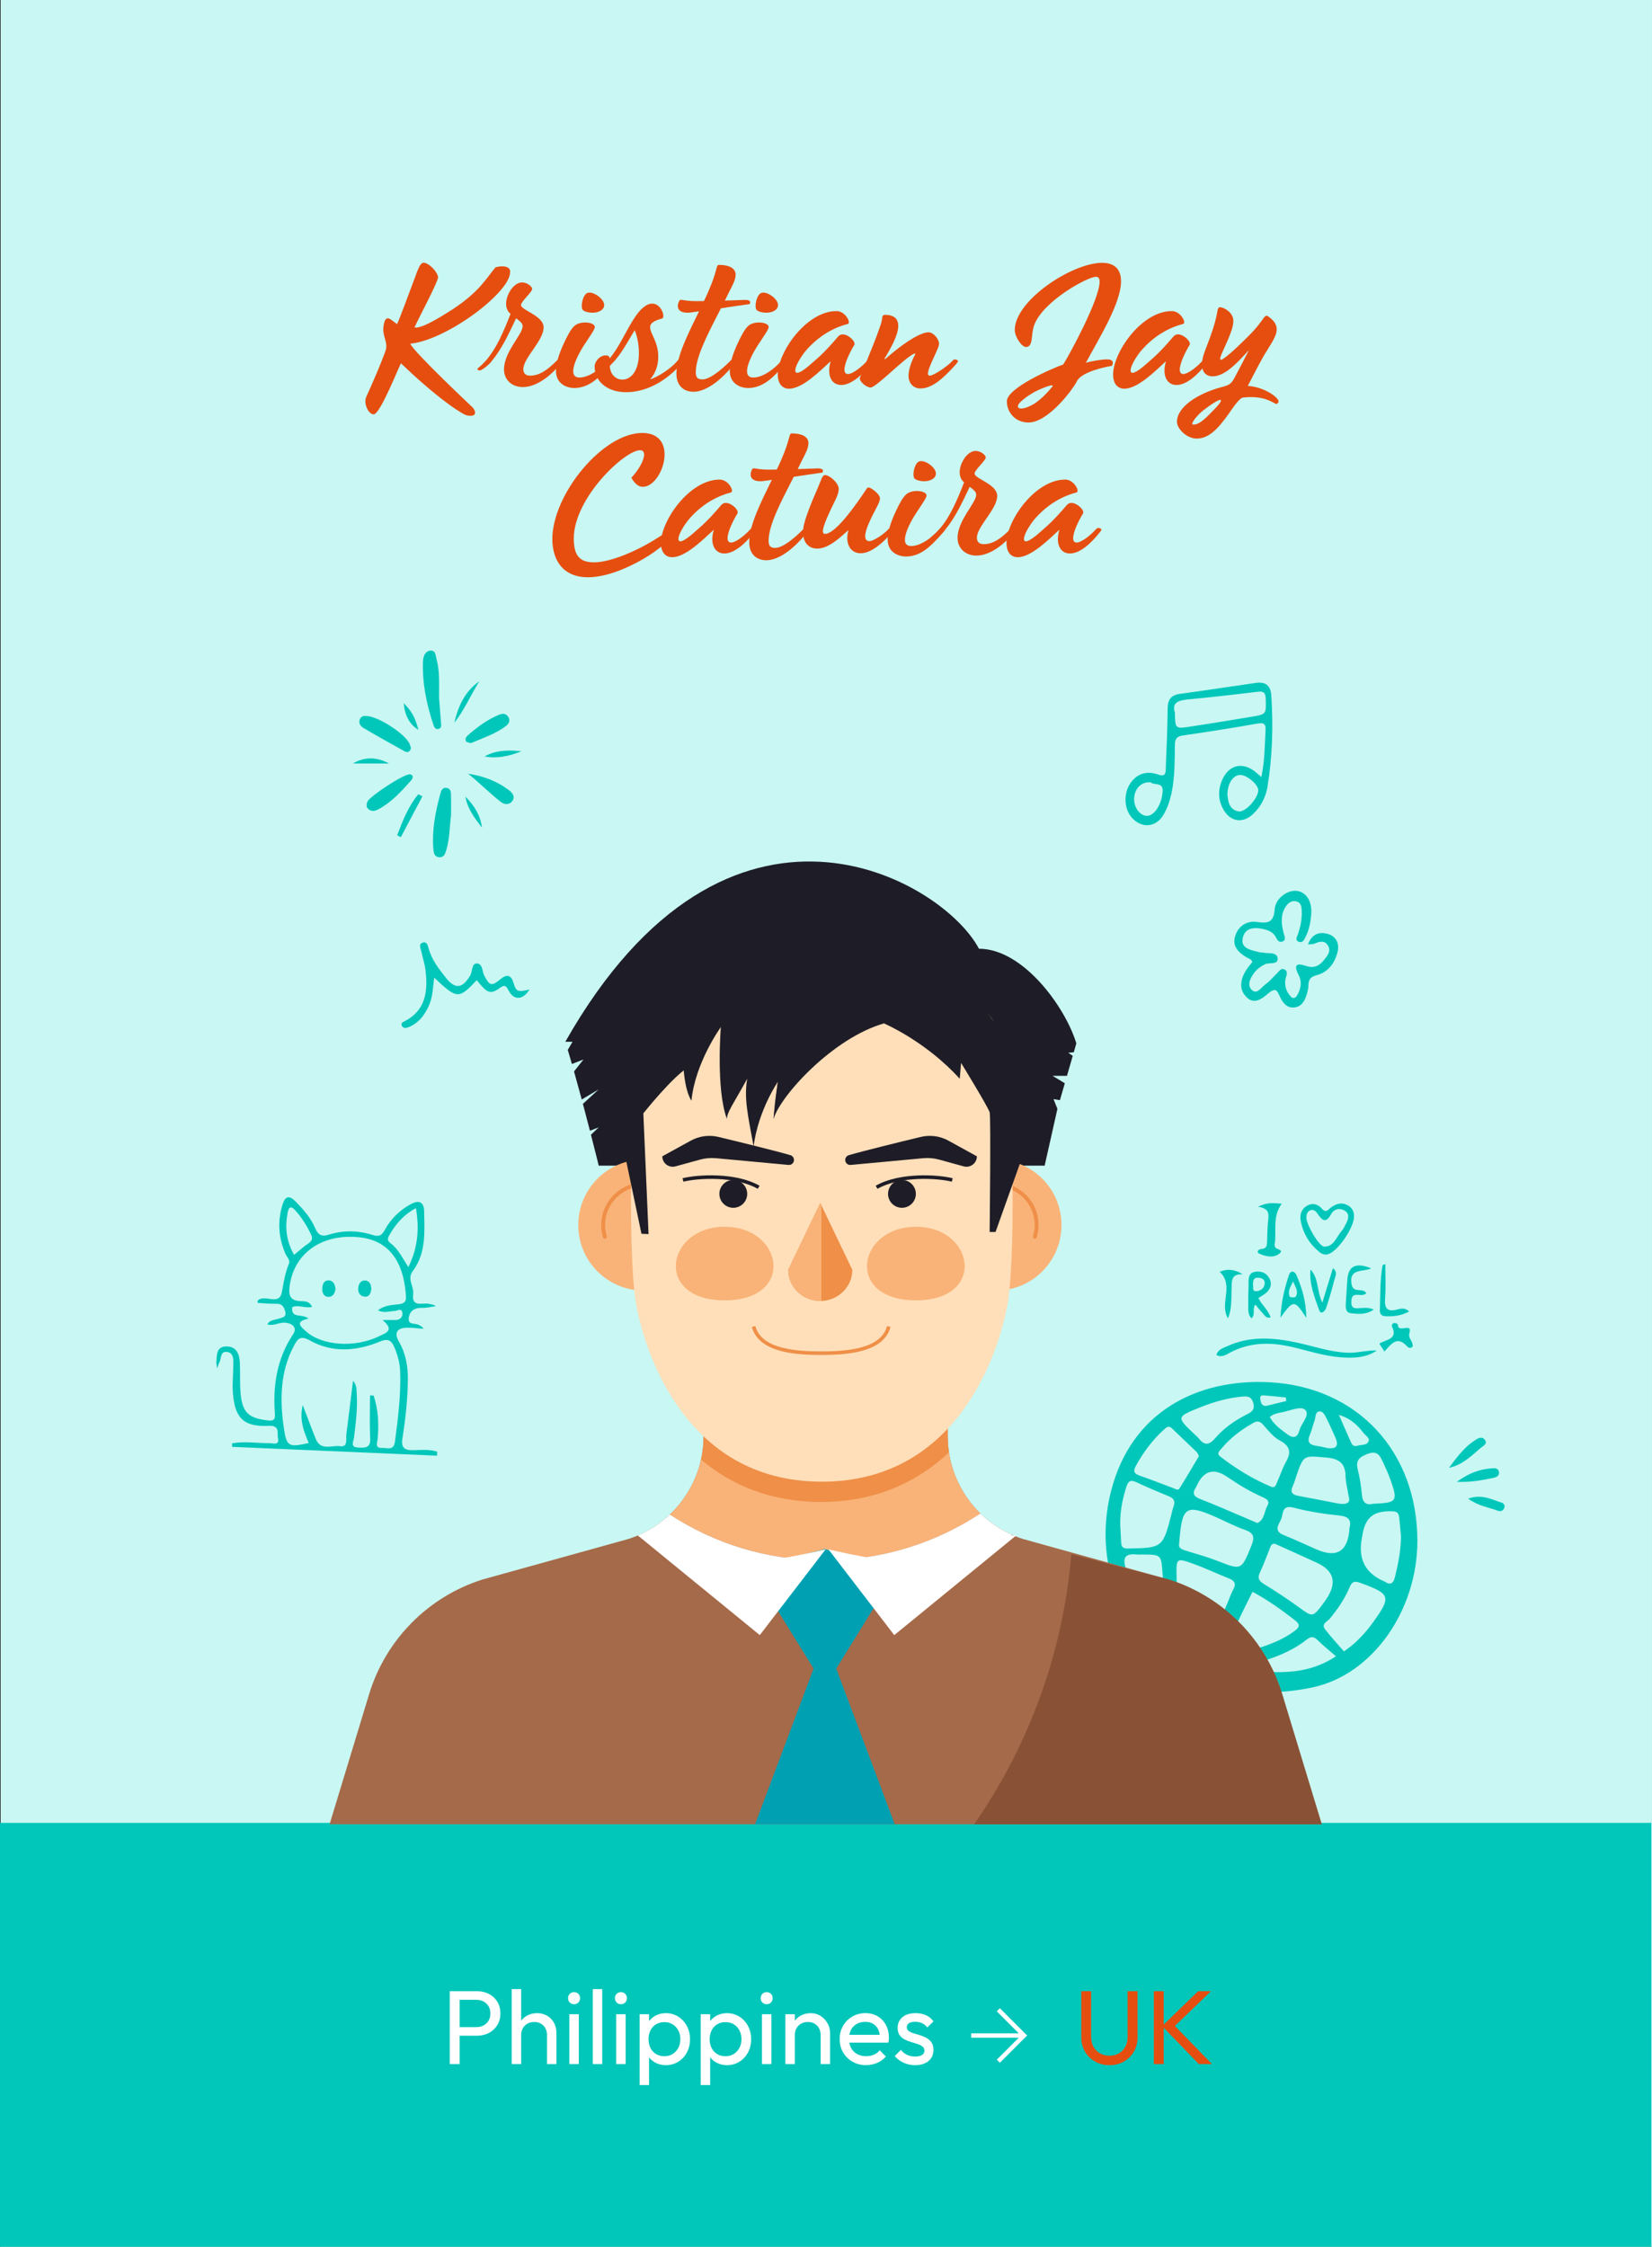 <svg xmlns="http://www.w3.org/2000/svg" id="Calque_2" viewBox="0 0 1417.91 1927.56"><rect x="0" y="0" width="1417.91" height="1927.56" fill="#333333" stroke="none"/><defs><style>.cls-1{stroke:#ef8f48;}.cls-1,.cls-2{fill:none;stroke-miterlimit:10;stroke-width:3.06px;}.cls-2{stroke:#1e1d27;}.cls-3{fill:#f9b378;}.cls-3,.cls-4,.cls-5,.cls-6,.cls-7,.cls-8,.cls-9,.cls-10,.cls-11,.cls-12,.cls-13{stroke-width:0px;}.cls-4{fill:#895236;}.cls-5{fill:#1e1d27;}.cls-6{fill:#c9f7f3;}.cls-7{fill:#a56a49;}.cls-8{fill:#00a0b3;}.cls-9{fill:#fff;}.cls-10{fill:#ef8f48;}.cls-11{fill:#e64e0f;}.cls-12{fill:#ffdfb9;}.cls-13{fill:#00c7ba;}</style></defs><g id="Vectorises"><rect class="cls-6" x=".58" width="1417.32" height="1927.56"></rect><rect class="cls-13" y="1563.92" width="1417.32" height="363.64"></rect><path class="cls-11" d="m391.18,351.09c-22.6-15.4-44.4-37-47-39.4-2.2,3.6-17.8,43.6-23.4,43.8-1,0-3.8-.8-5.6-4.8-1.4-2.8-2.2-6.6-1-9.8,11.4-25,17-40.4,17-40.8,1.6-6.4-2.2-10.6-2.2-17.4,0-1.8.2-3.6.8-5.8.6-2.8,2-3.8,3.2-3.8,1.6,0,3.4,1.8,7.8,5,2.6-5.4,10.4-27,15-39,4-11.2,5.6-14.8,9.4-13.4,5.6,2,10.8,9.2,10.8,12.2,0,4-16.4,34.4-20.2,43,5.2,1.2,18.2-6.2,32.2-15.2,24-15.6,29.8-27.6,37.4-36.4,6.8-1.8,13.2-.6,12.4,4.4,0,17.2-54.2,58-85.6,61.2,2.2,6.6,57,58,52.8,54,2.2,2,3.8,5.4,2,7-1,1-4.6,1-6.6.4-3-1-6.4-3.6-9.2-5.2Z"></path><path class="cls-11" d="m481.98,310.89l-1.6,2c-6,7.6-18.8,19.2-31.6,19.2-9.4,0-16.2-6.2-16.2-15.2,0-15,16-30,16-37,0-2.6-2.2-4.2-5.6-6.8-6.6,13.8-12,25.8-21,36.8l-.8,1c-1.6,2-5.4,5-7.8,6.4-2,1-3.4.6-3.6-1,2.2-1.8,4.8-4.2,6.4-6l.6-.6c9.4-10.8,15.4-25,21.4-40.4l-.4-.4c-4.8-4.2-4-12.2-.6-18.2,2.6-4.8,6.8-8.4,10.8-8.4,4.8,0,8.8,3.8,8.8,5.6,0,2.6-9.6,10.8-9.6,13.8,0,4.6,19.4,9,19.4,19.2,0,11.4-17.4,26.2-17.4,35.8,0,3.8,2.2,5.6,5.8,5.6,8,0,14.8-4.8,22.4-12.4l1.2-1.2c.6-.6,5.4-.2,3.4,2.2Z"></path><path class="cls-11" d="m477.18,318.29c0-5.8,2-13.6,7-24.2,2.8-6,5.8-11.8,9-14.6,5.4-4.8,19-3,17.2,2-1.4,3.8-7.6,11.8-12,19.4-3.8,6.8-6.4,13.2-6.4,17.6,0,3.4,1.6,5.4,5.4,5.4,8.4,0,18.2-7.6,23.8-14l1.2-1.2c.8-.8,5.2,0,3.4,2.2l-1.6,2c-8.8,9.8-17.8,20-31.4,20-5.8,0-15.6-3.2-15.6-14.6Zm23.2-52.2c-2.2-2-.8-11.2,2.8-14.2,4.2-3.4,15.4,4,15.4,9.8,0,3.8-4.2,6.6-10,6.6-3.6,0-7-1-8.2-2.2Z"></path><path class="cls-11" d="m585.78,310.89l-1.2,1.4c-12,14-29.4,24.2-47.2,24.2-15.6,0-27-8.8-27-22,0-4,4-9.6,9.6-9.6,2.2,0,3.2,1,3.4,2.6,8-10,12-19.8,19.8-32.6,6.6-10.8,12.2-14.4,16.6-14.4,8,0,11.6,12,8.4,12.8-6.8,1.8-10.2,4-10.2,7.4,0,5.4,7,12.6,7,25.2,0,7-2,14-7,19.6,6.8-2,18.2-9.6,23.2-15.6l1.2-1.4c.8-.8,5.2.2,3.4,2.4Zm-37.4-8c0-6.6-1.2-13.6-3.6-19.6-5.8,9.2-12.4,22.6-21.4,30.4.2,7.6,5.2,12,10.8,12,6.8,0,14.2-6.6,14.2-22.8Z"></path><path class="cls-11" d="m618.78,264.49c-10.4,20.4-21.6,41-21.6,55,0,5,2.2,6,5.8,6,6.2,0,16-8,23.6-15.6l1.2-1.2c.8-.8,5.2,0,3.4,2.2l-1.6,2c-2.6,3.4-18.8,23.2-34.4,23.2-8.2,0-14.6-5-14.6-15.6,0-14.6,10.2-34.6,19.4-53.4-8.4,1.2-8.2,1.2-9.8,1.2-6.8,0-8.4-3-8.4-5.8,0-1.8.8-3.6,1.2-4.2.8-1.6,1.4-1,3.6-.8,4.8.8,8.2,1,17.6.8,2.6-5.2,4.8-10.4,6.6-15,5-13,4-16,6.2-16,10.8,0,14.4,4,14.4,8.4,0,4.8-3.4,10.4-6,15.6l-3.2,6.6,17.8-.6c4.6.2,4.2,2.2,3.4,3.6-10,1.4-18,2.6-24.6,3.6Z"></path><path class="cls-11" d="m626.38,318.29c0-5.8,2-13.6,7-24.2,2.8-6,5.8-11.8,9-14.6,5.4-4.8,19-3,17.2,2-1.4,3.8-7.6,11.8-12,19.4-3.8,6.8-6.4,13.2-6.4,17.6,0,3.4,1.6,5.4,5.4,5.4,8.4,0,18.2-7.6,23.8-14l1.2-1.2c.8-.8,5.2,0,3.4,2.2l-1.6,2c-8.8,9.8-17.8,20-31.4,20-5.8,0-15.6-3.2-15.6-14.6Zm23.2-52.2c-2.2-2-.8-11.2,2.8-14.2,4.2-3.4,15.4,4,15.4,9.8,0,3.8-4.2,6.6-10,6.6-3.6,0-7-1-8.2-2.2Z"></path><path class="cls-11" d="m667.58,321.29c0-19,24.4-54.4,50.4-54.4,7.6,0,12.6,10,9.8,11-15.4,4-27.6,12.8-37,24-11,14.4-12.4,26,4.8,10.8,7.8-6.8,12.2-10.4,23.8-24,1.2-1.4,2.6-1.8,4-1.8,4.8,0,11.6,6.4,9.8,9.2-3.4,5.4-8.4,15.6-8.4,21,0,2.4,1,3.8,3,3.8,4.6,0,13-7.4,16.2-11l1.2-1.2c.8-.8,5.2,0,3.4,2.2l-1.6,2c-6,7.6-15.8,17.4-25,17.4-7.8,0-12.8-7.6-9-20.4-9.2,8.4-24.2,23.6-35.8,23.6-5,0-9.6-3.4-9.6-12.2Z"></path><path class="cls-11" d="m779.78,322.49c0-5.2,2.4-12.4,5.6-18.2.4-.8.2-1.2-.4-1-7.6,2.6-32.8,29.2-37.8,29.2-3,0-9.2-4.4-9.2-8,0-.8,6.4-15.6,11.8-29.4,2.8-7,5-13.2,6.4-17.4,1.6-5.6.6-6.8,2.4-7.4.6-.2,12.4-1.4,12.4,9.2,0,8.2-6.8,19.8-11.2,27.2-1.6,2.4-.4,2,3-1.2,8.2-7.2,25.6-20.4,34.2-20.4,4,0,9,5.6,9,10,0,4.8-14,27.2-8,27.2,3.4,0,15.2-8,19.2-12.4l1.2-1.2c.8-.8,5.2,0,3.4,2.2l-1.6,2c-11.8,13.2-21,20.4-30.2,20.4-6,0-10.2-4.6-10.2-10.8Z"></path><path class="cls-11" d="m864.18,344.29c0-11.4,38.8-28.2,48.4-31.6,5.6-8.8,31.2-56,31.2-71,0-3-1-4.2-3.2-4.2-7.2,0-45.6,21-53,41.6-1.4,4.2-1.6,8-2,11.4-.6,5-2,7.2-5,7.2-3.8,0-9.6-8.8-9.6-14.6,0-25.2,49-57.6,75-57.6,9.4,0,16.2,4.4,16.2,15.8,0,18.8-18.6,48.4-30.2,70,5.6-1.8,15.2-3,17.6-3,3,0,5.6.6,5.6,3,0,.8-.4,1.6-.8,2.6-6.6,1-25.4,5.2-29.8,12.6-3.4,7.4-25,36-41.8,36-11.4,0-18.6-8.8-18.6-18.2Zm24,1.8c5-3.4,10.6-8.8,15.2-14.6.8-1-1-1-2.4-.6-3.8,1-8.6,3.2-12.4,5-5.2,2.8-16.4,10.2-14.8,13.4,1.2,2.4,7.2,1.2,14.4-3.2Z"></path><path class="cls-11" d="m955.38,321.29c0-19,24.4-54.4,50.4-54.4,7.6,0,12.6,10,9.8,11-15.4,4-27.6,12.8-37,24-11,14.4-12.4,26,4.8,10.8,7.8-6.8,12.2-10.4,23.8-24,1.2-1.4,2.6-1.8,4-1.8,4.8,0,11.6,6.4,9.8,9.2-3.4,5.4-8.4,15.6-8.4,21,0,2.4,1,3.8,3,3.8,4.6,0,13-7.4,16.2-11l1.2-1.2c.8-.8,5.2,0,3.4,2.2l-1.6,2c-6,7.6-15.8,17.4-25,17.4-7.8,0-12.8-7.6-9-20.4-9.2,8.4-24.2,23.6-35.8,23.6-5,0-9.6-3.4-9.6-12.2Z"></path><path class="cls-11" d="m1010.18,361.89c0-12.8,18-24.4,38.4-29.8,6-1.6,8-2.4,10.8-7.6,4.2-7.8,9.2-17.4,12.6-24.2-9.6,10.6-20.6,22.6-31.2,22.6-7.8,0-11.8-7.2-7.2-20,2.4-7.2,9.2-22,11.6-37.4.6-1.6,1.2-2.2,3-1.8,3,.6,10.4,4.6,10.4,11.6,0,4.8-2.2,10.4-5,17-3.8,8.8-8,16.4-5.6,16.4,2,0,11.6-8.4,21.6-18.4,8.8-8.6,11.4-12.4,15.4-18,1-1.2,2-1.8,3-1.2,5.6,3.8,7.8,7.4,7.8,11.4,0,6.4-5.6,13.4-11,22.6-5.8,10.2-11.6,22-13.8,26,13.6.8,26.4,9.6,26.4,13.4,0,.8-.6,1.6-2,2.2-4-2-11.6-7.6-28.6-5.6-2.2.2-6.6,6-8.2,8.2-8.8,12.6-18.2,27-31.4,27-8.8,0-17-8.6-17-14.4Zm31.4-10c4.6-4.6,6.4-7.2,6.4-8.2,0-2.8-10,4.4-15,8.2-4.6,3.4-12.2,12.4-8.8,12.4,4.4,0,8.4-3,17.4-12.4Z"></path><path class="cls-11" d="m474.08,462.46c0-38.2,43.4-91.6,77.8-91,31.6.6,16.8,46.6-.4,46.2-3,0-6.4-2.2-9.6-7.8,9.2-9.6,15-23.4,7.6-23.6-13-.2-57,40.8-57,75.8,0,14.8,5.2,20.4,17.4,20.4,14.6,0,38-10.4,54.2-20.8,3.6-2.2,7.4-4.8,9.6-5.6,1,.4,2,1.4,2.2,2.2,1.2,7.8-41.4,37-71.2,37-21.8,0-30.6-15-30.6-32.8Z"></path><path class="cls-11" d="m567.28,465.86c0-19,24.4-54.4,50.4-54.4,7.6,0,12.6,10,9.8,11-15.4,4-27.6,12.8-37,24-11,14.4-12.4,26,4.8,10.8,7.8-6.8,12.2-10.4,23.8-24,1.2-1.4,2.6-1.8,4-1.8,4.8,0,11.6,6.4,9.8,9.2-3.4,5.4-8.4,15.6-8.4,21,0,2.4,1,3.8,3,3.8,4.6,0,13-7.4,16.2-11l1.2-1.2c.8-.8,5.2,0,3.4,2.2l-1.6,2c-6,7.6-15.8,17.4-25,17.4-7.8,0-12.8-7.6-9-20.4-9.2,8.4-24.2,23.6-35.8,23.6-5,0-9.6-3.4-9.6-12.2Z"></path><path class="cls-11" d="m681.28,409.06c-10.4,20.4-21.6,41-21.6,55,0,5,2.2,6,5.8,6,6.2,0,16-8,23.6-15.6l1.2-1.2c.8-.8,5.2,0,3.4,2.2l-1.6,2c-2.6,3.4-18.8,23.2-34.4,23.2-8.2,0-14.6-5-14.6-15.6,0-14.6,10.2-34.6,19.4-53.4-8.4,1.2-8.2,1.2-9.8,1.2-6.8,0-8.4-3-8.4-5.8,0-1.8.8-3.6,1.2-4.2.8-1.6,1.4-1,3.6-.8,4.8.8,8.2,1,17.6.8,2.6-5.2,4.8-10.4,6.6-15,5-13,4-16,6.2-16,10.8,0,14.4,4,14.4,8.4,0,4.8-3.4,10.4-6,15.6l-3.2,6.6,17.8-.6c4.6.2,4.2,2.2,3.4,3.6-10,1.4-18,2.6-24.6,3.6Z"></path><path class="cls-11" d="m728.08,455.46c.2-.4-.2-.4-.4-.2-5.8,5-16,15.4-26.2,15.4-7,0-12.2-4.6-12.2-14,0-4.2,1-8.6,3.4-15.2,2.8-8.2,6.6-16.8,9.8-24.2s3.4-11.6,8.6-8.8c3.6,1.8,8.8,6.8,8.8,11,0,4.8-3.4,10.4-7,18-4.6,10-9.2,20.6-4.8,20.6,9.4,0,27.4-26.2,35.8-38.8.6-1.2,1.8-1.6,4.8.4,3.8,2.6,6.6,5.6,6.6,8,0,3.8-5,10.6-9.6,21.4-3.6,8.2-4.8,15.2.6,15.2,4,0,13.6-7.2,15.8-9.8l1.2-1.2c.8-.8,5.2,0,3.4,2.2l-1.6,2c-6.4,7.2-16.8,17.2-26.4,17.2-8.4,0-13.6-7.8-10.6-19.2Z"></path><path class="cls-11" d="m761.88,462.86c0-5.8,2-13.6,7-24.2,2.8-6,5.8-11.8,9-14.6,5.4-4.8,19-3,17.2,2-1.4,3.8-7.6,11.8-12,19.4-3.8,6.8-6.4,13.2-6.4,17.6,0,3.4,1.6,5.4,5.4,5.4,8.4,0,18.2-7.6,23.8-14l1.2-1.2c.8-.8,5.2,0,3.4,2.2l-1.6,2c-8.8,9.8-17.8,20-31.4,20-5.8,0-15.6-3.2-15.6-14.6Zm23.2-52.2c-2.2-2-.8-11.2,2.8-14.2,4.2-3.4,15.4,4,15.4,9.8,0,3.8-4.2,6.6-10,6.6-3.6,0-7-1-8.2-2.2Z"></path><path class="cls-11" d="m871.28,455.46l-1.6,2c-6,7.6-18.8,19.2-31.6,19.2-9.4,0-16.2-6.2-16.2-15.2,0-15,16-30,16-37,0-2.6-2.2-4.2-5.6-6.8-6.6,13.8-12,25.8-21,36.8l-.8,1c-1.6,2-5.4,5-7.8,6.4-2,1-3.4.6-3.6-1,2.2-1.8,4.8-4.2,6.4-6l.6-.6c9.4-10.8,15.4-25,21.4-40.4l-.4-.4c-4.8-4.2-4-12.2-.6-18.2,2.6-4.8,6.8-8.4,10.8-8.4,4.8,0,8.8,3.8,8.8,5.6,0,2.6-9.6,10.8-9.6,13.8,0,4.6,19.4,9,19.4,19.2,0,11.4-17.4,26.2-17.4,35.8,0,3.8,2.2,5.6,5.8,5.6,8,0,14.8-4.8,22.4-12.4l1.2-1.2c.6-.6,5.4-.2,3.4,2.2Z"></path><path class="cls-11" d="m863.88,465.86c0-19,24.4-54.4,50.4-54.4,7.6,0,12.6,10,9.8,11-15.4,4-27.6,12.8-37,24-11,14.4-12.4,26,4.8,10.8,7.8-6.8,12.2-10.4,23.8-24,1.2-1.4,2.6-1.8,4-1.8,4.8,0,11.6,6.4,9.8,9.2-3.4,5.4-8.4,15.6-8.4,21,0,2.4,1,3.8,3,3.8,4.6,0,13-7.4,16.2-11l1.2-1.2c.8-.8,5.2,0,3.4,2.2l-1.6,2c-6,7.6-15.8,17.4-25,17.4-7.8,0-12.8-7.6-9-20.4-9.2,8.4-24.2,23.6-35.8,23.6-5,0-9.6-3.4-9.6-12.2Z"></path><path class="cls-11" d="m952.21,1771.78c-4.63,0-8.76-1.04-12.39-3.11-3.64-2.07-6.51-4.93-8.61-8.56-2.1-3.63-3.16-7.77-3.16-12.39v-39.39h8.47v39.21c0,3.31.69,6.16,2.07,8.56,1.38,2.4,3.26,4.27,5.63,5.59,2.37,1.32,5.03,1.98,7.98,1.98s5.75-.66,8.07-1.98c2.31-1.32,4.15-3.18,5.5-5.59,1.35-2.4,2.03-5.23,2.03-8.47v-39.3h8.56v39.48c0,4.63-1.05,8.74-3.15,12.35-2.1,3.61-4.96,6.44-8.56,8.52s-7.75,3.11-12.44,3.11Z"></path><path class="cls-11" d="m990.33,1770.88v-62.55h8.47v62.55h-8.47Zm38.67,0l-31.55-32.63,30.92-29.92h11l-33.35,32.09v-4.69l34.25,35.15h-11.27Z"></path><path class="cls-9" d="m386.02,1770.88v-62.55h8.47v62.55h-8.47Zm5.68-24.33v-7.39h17.03c2.34,0,4.43-.48,6.26-1.44,1.83-.96,3.27-2.31,4.33-4.06,1.05-1.74,1.58-3.82,1.58-6.22s-.53-4.48-1.58-6.22c-1.05-1.74-2.49-3.09-4.33-4.06-1.83-.96-3.92-1.44-6.26-1.44h-17.03v-7.39h17.58c3.84,0,7.29.78,10.32,2.34,3.03,1.56,5.44,3.77,7.21,6.62,1.77,2.85,2.66,6.23,2.66,10.14s-.89,7.2-2.66,10.05c-1.77,2.85-4.18,5.08-7.21,6.67-3.04,1.59-6.48,2.39-10.32,2.39h-17.58Z"></path><path class="cls-9" d="m439.2,1770.88v-64.35h8.11v64.35h-8.11Zm30.28,0v-24.97c0-3.25-1.02-5.92-3.06-8.02-2.04-2.1-4.69-3.16-7.93-3.16-2.16,0-4.09.48-5.77,1.44-1.68.96-3.01,2.28-3.97,3.97-.96,1.68-1.44,3.61-1.44,5.77l-3.33-1.89c0-3.25.72-6.13,2.16-8.65,1.44-2.52,3.46-4.52,6.04-5.99,2.58-1.47,5.5-2.21,8.74-2.21s6.11.72,8.61,2.16c2.49,1.44,4.46,3.46,5.9,6.04,1.44,2.58,2.16,5.56,2.16,8.92v26.59h-8.11Z"></path><path class="cls-9" d="m492.73,1719.51c-1.5,0-2.73-.5-3.7-1.49-.96-.99-1.44-2.24-1.44-3.74s.48-2.66,1.44-3.65c.96-.99,2.19-1.49,3.7-1.49s2.73.5,3.7,1.49c.96.99,1.44,2.21,1.44,3.65s-.48,2.75-1.44,3.74c-.96.99-2.19,1.49-3.7,1.49Zm-4.06,51.37v-42.81h8.11v42.81h-8.11Z"></path><path class="cls-9" d="m508.78,1770.88v-64.35h8.11v64.35h-8.11Z"></path><path class="cls-9" d="m532.93,1719.51c-1.5,0-2.74-.5-3.7-1.49-.96-.99-1.44-2.24-1.44-3.74s.48-2.66,1.44-3.65c.96-.99,2.19-1.49,3.7-1.49s2.73.5,3.7,1.49c.96.99,1.44,2.21,1.44,3.65s-.48,2.75-1.44,3.74c-.96.99-2.19,1.49-3.7,1.49Zm-4.06,51.37v-42.81h8.11v42.81h-8.11Z"></path><path class="cls-9" d="m548.97,1788.82v-60.75h8.11v11.27l-1.53,10.37,1.53,10.46v28.66h-8.11Zm22.53-17.03c-3.24,0-6.17-.68-8.79-2.03-2.61-1.35-4.7-3.23-6.26-5.63-1.56-2.4-2.43-5.14-2.61-8.2v-12.89c.18-3.12,1.07-5.87,2.66-8.25,1.59-2.37,3.7-4.24,6.31-5.59,2.61-1.35,5.51-2.03,8.7-2.03,3.91,0,7.44.99,10.59,2.97,3.16,1.98,5.63,4.66,7.44,8.02,1.8,3.37,2.7,7.15,2.7,11.36s-.9,7.99-2.7,11.36c-1.8,3.37-4.28,6.03-7.44,7.98-3.15,1.95-6.68,2.93-10.59,2.93Zm-1.35-7.66c2.7,0,5.08-.63,7.12-1.89,2.04-1.26,3.67-2.99,4.87-5.18,1.2-2.19,1.8-4.73,1.8-7.62s-.6-5.35-1.8-7.57c-1.2-2.22-2.83-3.95-4.87-5.18-2.04-1.23-4.39-1.85-7.03-1.85s-5.08.62-7.12,1.85c-2.04,1.23-3.64,2.96-4.78,5.18-1.14,2.22-1.71,4.78-1.71,7.66s.55,5.33,1.67,7.53c1.11,2.19,2.7,3.92,4.78,5.18s4.43,1.89,7.08,1.89Z"></path><path class="cls-9" d="m601.43,1788.82v-60.75h8.11v11.27l-1.53,10.37,1.53,10.46v28.66h-8.11Zm22.53-17.03c-3.24,0-6.17-.68-8.79-2.03-2.61-1.35-4.7-3.23-6.26-5.63-1.56-2.4-2.43-5.14-2.61-8.2v-12.89c.18-3.12,1.07-5.87,2.66-8.25,1.59-2.37,3.7-4.24,6.31-5.59,2.61-1.35,5.51-2.03,8.7-2.03,3.91,0,7.44.99,10.59,2.97,3.16,1.98,5.63,4.66,7.44,8.02,1.8,3.37,2.7,7.15,2.7,11.36s-.9,7.99-2.7,11.36c-1.8,3.37-4.28,6.03-7.44,7.98-3.15,1.95-6.68,2.93-10.59,2.93Zm-1.35-7.66c2.7,0,5.08-.63,7.12-1.89,2.04-1.26,3.66-2.99,4.87-5.18,1.2-2.19,1.8-4.73,1.8-7.62s-.6-5.35-1.8-7.57c-1.2-2.22-2.83-3.95-4.87-5.18-2.04-1.23-4.39-1.85-7.03-1.85s-5.08.62-7.12,1.85c-2.04,1.23-3.64,2.96-4.78,5.18-1.14,2.22-1.71,4.78-1.71,7.66s.55,5.33,1.67,7.53c1.11,2.19,2.7,3.92,4.78,5.18,2.07,1.26,4.43,1.89,7.07,1.89Z"></path><path class="cls-9" d="m658.03,1719.51c-1.5,0-2.73-.5-3.7-1.49-.96-.99-1.44-2.24-1.44-3.74s.48-2.66,1.44-3.65c.96-.99,2.19-1.49,3.7-1.49s2.73.5,3.7,1.49c.96.99,1.44,2.21,1.44,3.65s-.48,2.75-1.44,3.74c-.96.99-2.19,1.49-3.7,1.49Zm-4.06,51.37v-42.81h8.11v42.81h-8.11Z"></path><path class="cls-9" d="m674.08,1770.88v-42.81h8.11v42.81h-8.11Zm30.28,0v-24.97c0-3.25-1.02-5.92-3.06-8.02-2.04-2.1-4.69-3.16-7.93-3.16-2.16,0-4.09.48-5.77,1.44-1.68.96-3.01,2.28-3.97,3.97-.96,1.68-1.44,3.61-1.44,5.77l-3.33-1.89c0-3.25.72-6.13,2.16-8.65,1.44-2.52,3.46-4.52,6.04-5.99,2.58-1.47,5.5-2.21,8.74-2.21s6.11.81,8.61,2.43c2.49,1.62,4.46,3.74,5.9,6.35,1.44,2.61,2.16,5.39,2.16,8.34v26.59h-8.11Z"></path><path class="cls-9" d="m743.3,1771.78c-4.27,0-8.11-.98-11.54-2.93-3.43-1.95-6.13-4.61-8.11-7.98-1.98-3.36-2.97-7.18-2.97-11.45s.98-7.99,2.93-11.36c1.95-3.36,4.6-6.02,7.93-7.98,3.33-1.95,7.08-2.93,11.22-2.93s7.46.9,10.5,2.7c3.03,1.8,5.41,4.3,7.12,7.48,1.71,3.19,2.57,6.79,2.57,10.82,0,.6-.03,1.25-.09,1.94-.06.69-.18,1.49-.36,2.39h-36.14v-6.76h31.82l-2.97,2.61c0-2.88-.51-5.33-1.53-7.35-1.02-2.01-2.46-3.57-4.33-4.69-1.86-1.11-4.12-1.67-6.76-1.67s-5.2.6-7.3,1.8c-2.1,1.2-3.73,2.88-4.87,5.05-1.14,2.16-1.71,4.72-1.71,7.66s.6,5.63,1.8,7.89c1.2,2.25,2.91,4,5.14,5.23,2.22,1.23,4.78,1.85,7.66,1.85,2.4,0,4.61-.42,6.62-1.26,2.01-.84,3.74-2.1,5.18-3.79l5.23,5.32c-2.04,2.4-4.55,4.24-7.53,5.5s-6.14,1.89-9.51,1.89Z"></path><path class="cls-9" d="m785.39,1771.78c-2.4,0-4.67-.32-6.8-.95s-4.1-1.53-5.9-2.7c-1.8-1.17-3.37-2.57-4.69-4.19l5.23-5.23c1.56,1.92,3.37,3.35,5.41,4.28,2.04.93,4.33,1.4,6.85,1.4s4.48-.44,5.86-1.31c1.38-.87,2.07-2.09,2.07-3.65s-.56-2.78-1.67-3.65c-1.11-.87-2.54-1.59-4.28-2.16-1.74-.57-3.59-1.14-5.54-1.71-1.95-.57-3.8-1.31-5.54-2.21-1.74-.9-3.17-2.13-4.28-3.7-1.11-1.56-1.67-3.63-1.67-6.22s.63-4.82,1.89-6.71,3.02-3.35,5.27-4.37c2.25-1.02,4.97-1.53,8.16-1.53,3.36,0,6.35.59,8.97,1.76,2.61,1.17,4.76,2.93,6.45,5.27l-5.23,5.23c-1.2-1.56-2.69-2.76-4.46-3.61-1.77-.84-3.77-1.26-5.99-1.26-2.34,0-4.13.41-5.36,1.22-1.23.81-1.85,1.94-1.85,3.38s.54,2.55,1.62,3.33c1.08.78,2.51,1.44,4.28,1.98,1.77.54,3.62,1.1,5.54,1.67,1.92.57,3.75,1.34,5.5,2.3,1.74.96,3.17,2.25,4.28,3.88,1.11,1.62,1.67,3.76,1.67,6.4,0,4.03-1.43,7.21-4.28,9.55-2.86,2.34-6.69,3.52-11.49,3.52Z"></path><polygon class="cls-9" points="858.2 1722.96 855.55 1725.61 874.41 1744.47 833.57 1744.47 833.57 1748.22 874.41 1748.22 855.55 1767.08 858.2 1769.73 881.59 1746.34 858.2 1722.96"></polygon><path class="cls-13" d="m1216.53,1322.11c-.03,58.98-37.94,114.71-90.41,125.68-118.27,24.74-197.7-69-172.54-168.34,17.31-68.34,74.13-96.6,135.39-93.6,76.41,3.74,127.59,59.9,127.56,136.26Zm-121.91,2.5c-3.54-.84-4.02,2.14-5,4.54-2.72,6.67-5.18,13.47-8.25,19.98-2.3,4.87-.8,7.27,3.53,9.92,10.02,6.15,19.89,12.59,29.39,19.5,12.46,9.06,12.29,9.3,21.47-2.88.91-1.21,1.76-2.48,2.61-3.74q14.17-20.98-8.27-31.24c-6.9-3.15-13.8-6.3-20.71-9.44-4.83-2.19-9.68-4.35-14.78-6.64Zm-82.5-.88c-1.14,4.91,2.76,5.75,6.51,6.91,8.68,2.7,17.51,5.07,25.96,8.38,21.15,8.29,20.82,8.36,29.46-12.88,2.83-6.96,2.5-10.78-5.26-13.51-8.56-3.01-16.68-7.27-25.01-10.96-25.53-11.31-29.08-9.12-31.44,19.29-.06.76-.12,1.51-.22,2.75Zm-50.63-15.11c.27,4.92.49,9.84.81,14.76.22,3.38,1.18,5.27,5.5,5.18,30.22-.62,30.22-.51,37.9-30.47.47-1.83.86-3.7,1.51-5.47,1.59-4.27.65-7.04-3.88-8.87-9.47-3.82-18.88-7.85-28.13-12.17-4.53-2.12-6.73-1.16-8.27,3.53-3.57,10.91-5.71,21.99-5.45,33.51Zm130.02-32.9c3.52.85,3.88-2.55,4.86-4.66,2.57-5.5,4.31-11.43,7.29-16.67,4.8-8.41,3.74-13.81-5.36-18.64-5.47-2.91-9.69-8.41-13.96-13.21-2.75-3.1-4.92-3.88-8.68-1.76-10.36,5.84-19.7,12.88-27.32,22.05-1.56,1.88-4.36,4.19-1.13,6.69,13.54,10.52,28.05,19.45,44.29,26.2Zm-81.65,77.8c-.2,6.81,1.99,15.23,3.82,23.75,1.35,6.31,4.43,9.46,10.9,11.11,21.27,5.41,21.2,5.69,29.82-15.19,1.3-3.14,2.38-6.42,4.04-9.37,2.65-4.73,1.54-7.56-3.45-9.54-10.52-4.19-20.8-9.05-31.45-12.86-13.98-5-14.1-4.67-13.67,12.1Zm192.61-35.31c-.48-5.29-.86-10.59-1.49-15.86-.36-3.04-.9-5.5-5.33-5.71-16.73-.76-24.04,4.95-26.53,21.58-.23,1.5-.53,2.99-.73,4.5q-3.13,23.33,18.07,33.28c.69.32,1.45.54,2.07.96,5,3.4,7.46,1.34,8.74-3.86,2.83-11.46,5.09-22.98,5.21-34.89Zm-44.15-7.55c1.69-6.52-.83-9.65-9.03-10.47-13.18-1.32-26.41-3.42-39.21-6.75-9.88-2.57-8.66,5.13-10.31,9.47-1.7,4.49-7.28,10.3,1.83,14,9.49,3.85,18.79,8.17,28.15,12.31q26.8,11.84,28.56-18.56Zm-129.28-61.42c-.82-1.55-1.13-2.72-1.88-3.44-7.09-6.85-14.26-13.61-21.38-20.43-2.8-2.68-4.71-.7-6.73,1.12-9.99,8.96-17.79,19.59-24.24,31.32-2.55,4.64-1.2,6.6,3.44,8.21,9.66,3.34,19.16,7.12,28.74,10.69,1.7.63,4.05,2.31,5.19.5,5.86-9.24,11.34-18.71,16.86-27.96Zm124.47,167.58c2.63-1.96,4.47-3.22,6.19-4.62,7.08-5.8,13.14-12.55,18.49-19.96,16.28-22.52,15.48-24.66-10.59-34.22-5.25-1.93-7.23-1-9.29,3.88-4.13,9.82-10.15,18.54-16.91,26.81-2.04,2.5-7.66,4.42-4.14,9.05,4.96,6.53,10.62,12.52,16.25,19.06Zm-78.5-51.15c-4.65,9.46-9.31,18.56-13.57,27.84-1.4,3.04-5.7,6.77-.75,9.87,6.06,3.79,9.07,13.74,18.35,10.91,11.24-3.42,22.24-7.69,31.89-14.88,4.35-3.24,5.5-5.46.56-9.28-11.43-8.86-23.09-17.32-36.48-24.46Zm82.69-81.19c-1.34-8.18-2.76-13.03-2.81-17.89-.13-11.42-5.74-15.19-16.8-16.13-19.23-1.63-19.16-2.38-25.45,15.88-.99,2.86-1.75,5.83-3.04,8.56-2.56,5.4-.35,7.55,4.91,8.5,11.17,2.01,22.28,4.31,33.43,6.42,6.93,1.31,11.51.02,9.76-5.33Zm-78.52,22.19c6.19-2.69,5.72-9.76,8.55-14.6,2.39-4.09-.16-5.91-3.81-7.51-10.79-4.73-20.86-10.8-30.57-17.46q-17.14-11.75-25.94,7.05c-.32.69-.6,1.4-1.02,2.03-3.37,5.11-1.84,7.76,3.8,9.93,12.72,4.9,25.2,10.45,37.77,15.75,3.49,1.47,6.95,2.99,11.22,4.82Zm-98.83,27.01c-1.52,0-3.05.13-4.55-.02-9.82-.97-12.71,2.31-9.42,12.31,4.31,13.08,10.05,25.24,17.13,37.01,4.28,7.12,9.37,4.29,14.72,3.08,7.23-1.63,2.86-6.69,2.61-10.07-.65-8.68-2.39-17.27-3.02-25.95-1.18-16.28-.98-16.29-17.47-16.36Zm85.47-135.45c-12.57,1.18-24.58,4.67-36.23,9.38-19.95,8.06-19.92,8.14-4.23,23.03,1.1,1.05,2.35,1.98,3.27,3.17,4.65,6.01,8.67,6.66,14.18.27,7.47-8.68,16.87-15.32,27.14-20.49,4.49-2.26,7.48-4.22,5.6-10.3-1.77-5.72-5.44-5.38-9.73-5.06Zm112.65,91.94c20.69-.85,21.56-2.06,14.89-20.79-1.77-4.97-3.96-9.81-6.2-14.59-2.59-5.53-4.63-10.74-13.3-7.48-7.39,2.78-10.49,5.81-8.44,13.84,1.78,6.93,2.86,14.12,3.49,21.25.61,7,3.97,9.15,9.56,7.77Zm-31.8,130.81c-5.78-5.02-10.89-9.01-15.44-13.56-3.27-3.28-5.74-3.87-9.6-.82-9.93,7.87-21.3,13.08-33.28,17.06-2.25.75-5.93.79-4.94,4.75.74,2.97,2.22,5.9,5.92,6.05,19.53.77,38.49-.98,57.34-13.48Zm-7.55-178.68c8.88,1.27,9.99-2.64,6.72-9.69-2.22-4.79-4.22-9.71-6.66-14.38-1.55-2.95-3.03-7.38-6.45-7.32-4.14.07-3.33,5.14-4.49,8.07-1.53,3.86-2.24,8.05-3.93,11.82-2.88,6.45-.22,8.93,5.93,9.71,2.99.38,5.92,1.18,8.87,1.79Zm-49.33-26.57c3.87,6.84,9.56,10.63,15,14.73,5.54,4.17,8.88,2.76,10.63-3.62,1.64-5.96,8.97-12.71,5.04-17.04-3.4-3.75-12.13.02-18.37,1.48-4.01.94-8.37,1.06-12.3,4.46Zm59.42-1.83c3.8,8.68,6.61,15.25,9.56,21.75,1.21,2.66,2.06,6,6.35,4.7,3.21-.97,7.55-.17,9.32-3.32,1.79-3.21-2.16-5.14-3.86-7.3-5.11-6.53-10.72-12.6-21.36-15.83Zm-128,183.41c3.58,9.27,7.08,17.12,13.07,23.76,10.17-16.43,8.66-19.43-13.07-23.76Zm82.76-195.29c-.1-1.01-.19-2.02-.29-3.03-5.5-.56-10.98-1.26-16.49-1.59-2.24-.13-6.08-1.41-5.49,2.98.42,3.13,1.42,6.87,6.43,5.51,5.24-1.43,10.56-2.59,15.84-3.87Zm-110.23,191.86c4.57,6.98,10.01,11.12,16.52,13.96-2.78-7.37-2.13-18.52-16.52-13.96Z"></path><path class="cls-13" d="m1243.67,1259.3c6.5-8.74,12.78-17.34,21.7-23.25,2.63-1.75,6.39-4.42,9.1-.73,2.61,3.56-1.64,5.23-3.69,6.99-8.16,7-15.94,14.69-27.1,16.99Z"></path><path class="cls-13" d="m938.97,1458.42c6.35-10.05,11.53-17.34,18.04-23.57,2.39-2.29,5.71-5.1,8.81-2.08,3,2.93-.72,5.44-2.46,7.5-6.06,7.22-12.17,14.52-24.39,18.15Z"></path><path class="cls-13" d="m968.65,1476.68c-2.93-9.17-.36-17.88.89-26.6.44-3.07,2.02-7.36,6.43-6.2,3.8,1.01,2.84,5.05,2.1,7.74-2.35,8.55-3.76,17.48-9.42,25.05Z"></path><path class="cls-13" d="m1250.38,1271.29c10.68-7.61,19.65-10.76,29.48-11.49,2.49-.18,5.78-.73,6.57,2.65.97,4.12-2.63,5.1-5.45,5.65-9.1,1.78-18.22,3.74-30.61,3.19Z"></path><path class="cls-13" d="m1260.07,1285.74c11.85-4.15,20.3.78,28.96,3.52,1.77.56,2.93,2.53,2.02,4.66-1.11,2.58-3.38,2.97-5.7,2.1-7.7-2.9-16.21-3.81-25.27-10.28Z"></path><path class="cls-7" d="m1100.5,1453.54c-14.25-46.86-50.68-83.68-97.38-98.43l-124.99-34.71c-38.53-12.17-64.72-47.91-64.72-88.31v-60.65h-209.51v60.65c0,40.4-26.19,76.14-64.72,88.31l-124.99,34.71c-46.7,14.75-83.13,51.58-97.38,98.43l-33.92,111.56h851.53l-33.92-111.56Z"></path><path class="cls-3" d="m707.48,1338.63c49.5,0,95.54-14.79,133.97-40.17-17.51-17.05-28.03-40.77-28.03-66.37v-60.65h-209.51v60.65c0,26.07-10.91,50.18-29,67.29,38.15,24.82,83.67,39.25,132.57,39.25Z"></path><path class="cls-4" d="m836.11,1565.1h298.32l-33.92-111.56c-14.25-46.86-50.68-83.68-97.38-98.43l-83.58-21.63c-7.23,85.63-37.03,164.82-83.43,231.62Z"></path><path class="cls-9" d="m868.37,1316.69c-10.13-4.5-19.2-10.72-26.92-18.23-38.43,25.38-84.47,40.17-133.97,40.17s-94.43-14.43-132.57-39.25c-7.89,7.46-17.13,13.58-27.44,17.95,45.01,32.48,100.27,51.63,160.01,51.63s115.73-19.4,160.89-52.27Z"></path><path class="cls-10" d="m813.42,1221.7c-27.01,22.27-62.51,37.14-108.74,37.14h0s0,0,0,0c-.03,0-.05,0-.07,0s-.05,0-.07,0c0,0,0,0,0,0h0c-41.74,0-74.73-12.13-100.63-30.87v4.13c0,6.89-.77,13.64-2.22,20.16,26.22,21.99,59.94,36.33,102.93,36.33,46.89,0,82.74-17.06,109.87-42.48-.7-4.59-1.06-9.27-1.06-14.01v-10.4Z"></path><path class="cls-5" d="m904.21,942.95l5.52.93,4.2-14.52-10.48-6.34h12.32l4.97-17.17-3.85-2.64,4.73-.41,2.2-7.59c-9.13-30.61-45.36-81.25-83.59-81.25-31.01-59.08-215.26-166.53-355.02,79.82h6.17l-4.06,6.96c1.18,3.94,2.36,7.99,3.54,12.09l9.94-3.84-8.12,10.24c2.27,8.06,4.51,16.22,6.63,24.1l14.58-8.74-13.59,12.47c2.19,8.21,4.24,16.04,6.04,23.04l7.54-2.9-6.67,6.33c4.04,15.74,6.67,26.52,6.67,26.52h382.75l10.95-48.72-3.36-8.4Z"></path><path class="cls-3" d="m580.08,1100.03c-8.14,4.58-17.54,7.2-27.54,7.2-31.05,0-56.21-25.17-56.21-56.21,0-31.05,25.17-56.21,56.21-56.21,7.11,0,13.91,1.32,20.16,3.72"></path><path class="cls-10" d="m519.16,1062.75c-.7,0-1.35-.46-1.57-1.16-1.03-3.42-1.55-6.97-1.55-10.57,0-20.13,16.37-36.5,36.5-36.5,3.2,0,6.38.42,9.45,1.23.87.23,1.39,1.13,1.16,2-.23.87-1.13,1.39-2,1.16-2.79-.75-5.69-1.12-8.6-1.12-18.32,0-33.22,14.9-33.22,33.22,0,3.28.48,6.52,1.41,9.62.26.87-.23,1.78-1.09,2.04-.16.05-.32.07-.47.07Z"></path><path class="cls-3" d="m827.32,1100.03c8.14,4.58,17.54,7.2,27.54,7.2,31.05,0,56.21-25.17,56.21-56.21,0-31.05-25.17-56.21-56.21-56.21-7.11,0-13.91,1.32-20.16,3.72"></path><path class="cls-10" d="m888.24,1062.75c.7,0,1.35-.46,1.57-1.16,1.03-3.42,1.55-6.97,1.55-10.57,0-20.13-16.37-36.5-36.5-36.5-3.2,0-6.38.42-9.45,1.23-.87.23-1.39,1.13-1.16,2,.23.87,1.13,1.39,2,1.16,2.79-.75,5.69-1.12,8.6-1.12,18.32,0,33.22,14.9,33.22,33.22,0,3.28-.48,6.52-1.41,9.62-.26.87.23,1.78,1.09,2.04.16.05.32.07.47.07Z"></path><path class="cls-12" d="m850.29,872.65c-22.38-25.11-78.85-38.88-144.91-38.88s-122.53,13.77-144.91,38.88c-22.38,25.11-21.31,204.95-14.92,243.83,6.39,38.88,40.49,154.72,159.82,154.72s153.43-115.84,159.82-154.72c6.39-38.88,7.46-218.72-14.92-243.83Z"></path><circle class="cls-5" cx="629.38" cy="1024.27" r="11.94"></circle><path class="cls-2" d="m586.2,1012.33c12.73-3.15,44.86-5.14,64.96,6.29"></path><circle class="cls-5" cx="774.14" cy="1024.27" r="11.94"></circle><path class="cls-2" d="m817.32,1012.33c-12.73-3.15-44.86-5.14-64.96,6.29"></path><path class="cls-1" d="m762.85,1138.04c-5.6,21.39-37.69,22.92-58.57,22.92h1.1c-20.88,0-52.97-1.53-58.57-22.92"></path><path class="cls-3" d="m621.99,1052.49c-50.51,0-61.03,63.14,0,63.14s50.51-63.14,0-63.14Z"></path><path class="cls-3" d="m786.08,1052.49c-50.51,0-61.03,63.14,0,63.14s50.51-63.14,0-63.14Z"></path><path class="cls-10" d="m731.55,1089.4h0s-27.52-57.37-27.52-57.37l-27.52,57.37h0c0,14.78,12.32,26.75,27.52,26.75s27.52-11.98,27.52-26.75h0Z"></path><path class="cls-3" d="m704.99,1035.72l-.96-3.69-27.52,57.37h0c0,14.78,12.32,26.75,27.52,26.75.32,0,.64-.04.96-.05v-80.39Z"></path><path class="cls-5" d="m712.85,864.76c-24.5,23.72-37.43,53.9-48.89,95.12,1.26-18.47,3.83-31.99,3.83-31.99,0,0-16.88,24.28-20.98,55.59-5.07-27.4-8.34-41.49-5.48-57.93-12.31,22.21-17.18,28.44-17.44,34.38-9.51-25.32-5.21-78.71-5.21-78.71,0,0-21.96,30.17-25.22,63.12-8.15-12.72-7.26-43.38-7.26-43.38l37.38-55.78,89.27,19.57Z"></path><path class="cls-5" d="m671.03,922.22l-3.25,5.67c.71-.94,1.86-3,3.25-5.67Z"></path><path class="cls-5" d="m728.49,991.09c11.93-3.54,43.88-11.35,61.74-15.67,8.05-1.94,16.52-.81,23.78,3.18l24.46,13.45h0c0,5.91-5.62,10.2-11.32,8.63l-21.05-5.79c-4.47-1.23-9.13-1.64-13.75-1.21l-62.22,5.77c-2.51.23-4.67-1.74-4.67-4.26h0c0-1.89,1.23-3.56,3.04-4.1Z"></path><path class="cls-5" d="m678.44,991.09c-11.93-3.54-43.88-11.35-61.74-15.67-8.05-1.94-16.52-.81-23.78,3.18l-24.46,13.45h0c0,5.91,5.62,10.2,11.32,8.63l21.05-5.79c4.47-1.23,9.13-1.64,13.75-1.21l62.22,5.77c2.51.23,4.67-1.74,4.67-4.26h0c0-1.89-1.23-3.56-3.04-4.1Z"></path><path class="cls-5" d="m861.81,887.46l-45.1-57.55-96.04-15.94-77.76,8.94-85.54,22.27-33.14,87.74,26.33,125.59,6.1.27-4.48-103.59s26.59-33.52,40.2-40.52c2.67-1.37,6.34-3.01,10.5-4.74h0s2.02-14.85,1.69-16.15c-.33-1.3,17.61-21.53,19.9-20.88,2.28.65,14.03,8.48,14.03,8.48l-20.73,22.67c13.94-5.29,27.49-9.99,27.49-9.99l17.11,18.66,23.33-21.39s-9.16,20.3-14.64,30.87l33.01-57.72c44.52-.03,94,32.29,119.67,61.06l1.17-13.61s23.05,37.56,24.5,42.38c1.14,3.8,0,102.65,0,102.65h5.06l21.49-60.26-14.1-109.26Z"></path><path class="cls-5" d="m663.96,959.88c6.03-20.1,51.02-69.35,94.75-81.86-36.34-33.92-69.86-32.84-69.86-32.84l-17.82,52.46-7.07,62.24Z"></path><polygon class="cls-8" points="717.75 1431.57 759 1364.81 759 1341.83 708.66 1329.21 708.66 1328.88 708.02 1329.04 707.38 1328.88 707.38 1329.21 657.03 1341.83 657.03 1364.81 698.29 1431.57 648.09 1565.1 707.38 1565.1 708.66 1565.1 767.95 1565.1 717.75 1431.57"></polygon><path class="cls-9" d="m708.66,1329.21l-56.53,73.62-104.66-85.49,23.18-1.31s55.68,19.73,71.03,22.77c15.36,3.04,66.98-9.58,66.98-9.58Z"></path><path class="cls-9" d="m711.01,1329.21l56.53,73.62,104.66-85.49-23.18-1.31s-55.68,19.73-71.03,22.77c-15.36,3.04-66.98-9.58-66.98-9.58Z"></path><path class="cls-13" d="m186.39,1174.04c-.42-3.13-.76-4.26-.68-5.36.44-6-.19-13.35,8.46-13.5,8.79-.16,11.34,6.49,11.69,13.93.43,9.12-.21,18.32.74,27.37,1.63,15.5,7.05,20.18,22.56,22.06,4.58.56,7.22.43,6.79-5.33-1.83-24.47,1.65-47.6,15.72-68.69,3.74-5.61-1.07-9.47-7.43-9.76-4.9-.22-9.48,3.02-14.78,1.48,2.08-4.01,6.17-3.62,9.46-4.83,2.95-1.09,7.27-.96,5.85-6.32-1.08-4.1-2.88-6.67-7.75-6.54-5.28.14-10.58-.47-15.99-.76.22-1.06.13-1.93.51-2.27,5.92-5.29,18.24,5.29,20.45-7.24,1.46-8.28,2.78-16.35,6.01-24.14,1.28-3.1-1.72-5.58-2.9-8.26-6.08-13.77-7.07-27.78-2.65-42.25,2.25-7.36,5.64-8.46,11.1-2.93,6.71,6.8,13.06,13.93,16.87,22.79,2.46,5.71,5.1,7.87,11.93,5.74,12.17-3.8,24.89-3.7,37.12.21,5.33,1.7,7.99.95,10.71-4.09,5.15-9.55,12.82-17.03,22.36-22.25,6.33-3.47,11.33-2.58,11.49,6.03.32,17.85,1.81,36-9.83,51.53-5.08,6.78,1.3,13.03.43,19.69-1.52,11.51,7.69,7.13,13.1,8.22,2.07.41,4.2.49,6.36,2.07-4.04.51-8.09,1.53-12.11,1.43-6.45-.16-10.46,2.86-11.15,8.81-.74,6.28,5.74,4.01,8.77,5.92,1.19.75,2.66,1.04,3.9,3.23-4.81-.34-9.64-1.07-14.44-.93-8.57.24-10.89,4.55-6.65,11.94,5.88,10.22,7.8,21.34,7.65,32.91-.22,16.77-2,33.42-4.66,49.96-1.18,7.33.95,10.35,8.76,10.27,6.99-.07,14.25-1.05,21.1,1.31-.06,1.13-.11,2.27-.17,3.4-58.62-2.53-117.24-5.05-175.87-7.58.01-1.01.03-2.01.04-3.02,10.53-1.95,21.19-.08,31.79-.14,3.11-.02,9.04,2.3,7.53-4.35-.89-3.94,2.06-11-7.73-10.53-21.33,1.02-28.99-6.1-30.89-27.26-.75-8.28.26-16.71.27-25.07,0-4.5.59-10.19-5.35-11.04-6.13-.87-4.67,5.7-6.6,8.94-.56.94-.77,2.08-1.88,5.21Zm131.21,23.23c1.01-.02,2.02-.05,3.02-.07,4.13,12.11,4.66,24.67,3.48,37.39-.34,3.67-2.54,7.93,4.07,7.64,4.4-.2,9.75,2.77,10.85-5.6,2.63-19.99,5.16-39.93,4.43-60.16-.27-7.35-2.19-14.17-5.09-20.86-2.56-5.9-5.58-7.39-12.14-4.68-20.12,8.32-40.87,9.97-60.43-.97-7.94-4.44-10.29-1.41-13.46,4.53-11.88,22.23-12.2,45.99-8.8,69.99,2.38,16.77,4.14,17.45,21.5,13.53-4.29-9.79-8.2-19.67-5.22-32.6,4.23,11.03,7.58,20.17,11.24,29.18,4.24,10.42,13.86,5.13,20.89,6.16,6.98,1.03,4.79-6.13,5.32-10.16,1.99-14.99,3.75-30,5.72-45.98,3.37,3.73,2.97,7.59,3.2,11.22.82,12.59-.82,25.04-2.34,37.49-.46,3.8-3.71,8.39,4,8.63,5.87.18,10.31.31,9.9-7.91-.61-12.23-.16-24.51-.16-36.76Zm-52.74-65.99c-12.3,2.58-6.68,6.9-2.28,10.88,13.79,12.47,42.06,14.39,62.73,4.28,5.72-2.8,13.88-4.89,3-13.96,5.17,0,8.19,0,11.21,0,3.77.01,6.09-2.42,5.88-5.6-.35-5.37-4.37-2.17-6.94-2.13-4.22.07-8.54,2.17-14.03-.59,6.03-4.64,12.28-4.44,18-5.21,4.24-.57,6.23-2.03,6.01-6.29-1.25-23.93-10.25-48.05-40.07-51.15-31.9-3.32-55.65,13.42-59.7,41.23-1.22,8.36.05,13.36,9.63,13.56,3.46.07,7.46.08,9.52,4.95-6.2,1.41-11.92-2.13-17.02.21-1.06,10.35,8.24,5.12,14.05,9.81Zm92.16-94.77c-10.38,5.46-16.89,13.16-22.18,22.01-1.5,2.5-3.41,5.33.17,7.96,6.71,4.93,10.27,12.54,15.46,20.67,8.45-17.16,9.38-33.18,6.55-50.63Zm-104.6,40.1c4.58-3.72,8.19-7.1,12.26-9.81,3.2-2.13,3.86-4.45,2.32-7.65-3.65-7.55-8-14.65-13.69-20.86-3.53-3.84-5.44-3.02-6.41,2.08-2.35,12.32-1.41,24.07,5.52,36.23Z"></path><path class="cls-13" d="m287.98,1105.72c-.54,3.66-2.12,6.99-6.03,6.92-4.01-.07-5.49-3.34-5.35-7.18.13-3.76,1.63-7.12,5.64-6.97,3.88.15,5.22,3.7,5.74,7.23Z"></path><path class="cls-13" d="m318.74,1105.6c-.49,4.17-1.85,7.36-6.11,6.81-3.91-.51-5.51-3.82-5.14-7.39.35-3.43,2.05-6.84,6.2-6.39,4.06.44,4.74,4.03,5.05,6.97Z"></path><path class="cls-13" d="m1122.62,810.2c3.62-9.44,10.33-11.04,17.5-8.79,7.14,2.24,9.66,8.72,7.82,15.72-2.44,9.28-8.07,16.9-17.55,19.43-5.59,1.49-7.28,3.65-7.38,9.03-.07,3.69-1.29,7.5-2.71,10.97-1.81,4.43-5.12,7.75-10.27,7.84-5.78.1-8.91-4.05-11.12-8.55-2.27-4.62-3.22-9.63-9.92-3.92-5.72,4.88-12.9,10.77-19.86,2.79-6.29-7.21-3.99-15.66.94-23.19,1.45-2.21,3.25-4.18,4.84-6.2-.93-2.62-3.38-2.97-5.25-4.12-6.92-4.27-12.4-9.62-9.37-18.57,2.96-8.73,10.33-12.87,18.84-11.62,9.63,1.42,14.13.13,14.94-10.97.71-9.65,11.47-16.94,19.4-15.67,8.13,1.3,12.88,9.25,11.92,20.5-.55,6.45-1.79,12.82-4.71,18.68-1.15,2.3-2.38,5.51-5.63,4.51-4.03-1.23-1.68-4.55-.96-6.71,2.08-6.2,3.37-12.52,3.19-19.02-.1-3.71-.11-8.11-5.01-9.09-4.38-.88-7.26,2.06-9.24,5.37-4.23,7.05-3.14,14.58-1.26,22.08.62,2.46,2.42,5.47-.84,6.97-3.16,1.46-4.71-1.4-5.98-3.78-1.96-3.65-5.27-5.41-9.03-6.41-7.94-2.11-16.8-2.33-19.15,6.69-2.5,9.6,6.85,10.88,13.79,12.7,1.09.29,2.28.18,3.4.41,4.59.97,12.02-.71,12.6,4.78.64,6.05-7.13,3.36-10.88,5.24-3.5,1.75-6.56,3.92-8.91,6.94-3.41,4.38-6.54,10.39-2.83,14.55,4.74,5.31,8.52-1.66,12.05-4.18,3.97-2.84,7.15-6.78,10.68-10.22,1.57-1.53,2.9-3.93,5.6-2.74,2.6,1.14,2.52,3.47,1.76,5.82-.12.36-.26.72-.36,1.08-1.67,6.43-.02,12.05,4.48,16.74,1.59,1.66,3.71.95,4.84-.83,3.47-5.45,4.72-11.77,1.86-17.39-4.41-8.66-3.16-11.5,6.48-8.25,6.45,2.17,11.24-.32,15-5.15,2.72-3.49,6.41-7.28,3.56-12.22-3.05-5.29-7.6-3.57-12.04-1.74-1.23.51-2.75.29-5.25.5Z"></path><path class="cls-13" d="m376.84,598.93c.58,7.18,1.18,14.35,1.71,21.53.14,1.84.43,4.06-1.8,4.82-2.9.99-3.99-1.19-4.75-3.43-5.96-17.72-9.68-35.83-8.95-54.64.16-4.02,1.82-8.28,5.75-8.94,5.28-.9,5.09,4.33,6.01,7.82,2.83,10.79,1.92,21.85,2.04,32.85Z"></path><path class="cls-13" d="m387.14,699.42c-1.3,9.86-1.14,19.79-3.96,29.38-.96,3.26-1.95,7.15-6.4,6.64-4.36-.5-4.65-4.35-4.9-7.83-1.12-15.76,1.82-31,5.92-46.09.8-2.95,1.65-6.29,5.81-5.5,3.38.64,3.42,3.72,3.49,6.33.14,5.68.04,11.37.04,17.06Z"></path><path class="cls-13" d="m314.07,614.29c10.09-.21,34.39,15.68,37.61,24.25.66,1.77,1.6,3.49.22,5.33-1.51,2.02-3.34,1.4-5.03.46-11.57-6.46-23.2-12.83-34.59-19.59-2.4-1.42-4.95-4.06-3.44-7.62.98-2.32,3.14-3.18,5.23-2.83Z"></path><path class="cls-13" d="m351.83,664.33c3.4.48,2.71,3.33.84,5.43-8.34,9.34-16.76,18.66-28.04,24.65-2.81,1.49-5.81,2.03-8.51-.31-2.06-1.79-1.58-4.08-.79-6.27,1.56-4.32,31.15-23.92,36.5-23.5Z"></path><path class="cls-13" d="m404.09,637.58c-1.32-.45-3.22-.52-3.94-1.47-1.27-1.68-.39-3.63,1.12-4.98,8.23-7.32,17.01-13.83,27.31-18.01,3.22-1.31,5.98-.9,7.83,2.24,1.65,2.81.31,5.54-1.68,7.11-9.04,7.1-19.94,10.52-30.64,15.11Z"></path><path class="cls-13" d="m401.78,663.79c13.29,2.04,25.11,6.47,35.33,14.39,2.72,2.11,5.22,5.28,2.78,8.8-2.61,3.78-6.89,3.48-10.08.99-9.67-7.52-18.22-16.39-28.03-24.18Z"></path><path class="cls-13" d="m340.87,716.64c4.74-12.39,9.49-24.77,18.14-35.2,1.18.59,2.36,1.19,3.54,1.78-6.17,11.67-12.34,23.34-18.52,35.02-1.06-.53-2.12-1.07-3.17-1.6Z"></path><path class="cls-13" d="m389.93,620.06c3.31-14.13,9.03-26.82,21.42-35.55-7.29,11.76-12.74,24.62-21.42,35.55Z"></path><path class="cls-13" d="m302.96,655.04c10.12-5.98,20.46-5.67,30.98,0h-30.98Z"></path><path class="cls-13" d="m413.68,709.98c-6.32-7.96-12.43-16.04-14.2-26.46,7.41,7.38,12.81,15.83,14.2,26.46Z"></path><path class="cls-13" d="m447.54,644.54c-11.4,4.72-22.14,6.31-31.64,4.48,8.96-5.07,18.71-5.83,31.64-4.48Z"></path><path class="cls-13" d="m346.57,603.36c7.08,7.26,9.61,11.85,12.58,22.8-7.44-4.37-11.86-12.39-12.58-22.8Z"></path><path class="cls-13" d="m1082.62,666.71c2.97-14.23,2.9-27.32,3.62-40.35.3-5.44-1.61-6.54-7-5.59-21.25,3.75-42.57,7.14-63.93,10.21-5.56.8-6.9,3.29-6.93,8.36-.07,11.55-.06,23.11-1.71,34.61-1.27,8.83-3.56,17.31-8.01,25.03-6.34,10.99-18.91,12.02-27.29,2.44-6.3-7.2-7.14-19.58-1.93-28.22,5.26-8.72,13.86-12.42,24.37-8.76,6.53,2.28,6.61-.94,6.77-5.24.62-17.02,1.49-34.05,1.6-51.07.05-7.79,2.71-11.77,10.63-12.84,21.69-2.92,43.32-6.31,64.99-9.39,7.99-1.14,12.75,1.8,13.34,10.59,1.76,26.18.97,52.27-3.18,78.17-1.46,9.12-5.67,17.35-12.57,23.83-8.71,8.18-19.23,6.62-25.19-3.73-4.55-7.89-4.94-16.2-1.62-24.59,5.59-14.16,18.06-17.19,29.67-7.32,1.12.95,2.2,1.94,4.37,3.86Zm-74.21-55.39c.26,13.72.3,13.97,12.18,12.21,17.69-2.63,35.33-5.63,52.99-8.49,13.5-2.19,13.23-2.2,12.76-15.74-.19-5.64-2.36-6.37-7.32-5.76-19.87,2.42-39.77,4.66-59.69,6.56-8.14.78-13.69,2.87-10.92,11.22Zm45.05,70.31c.67,5.79,1.28,12.95,9.64,14.51,5.78,1.07,16.87-11.43,16.87-18.17,0-4.98-9.97-13.3-15.74-13.13-5.79.17-10.61,7.26-10.77,16.79Zm-65.76-10.41c-7.68-.75-13.47,4.77-14.23,12.86-.74,7.76,4.36,15.46,10.52,15.88,6.49.44,13.19-9.53,13.92-21.05.53-8.27-7.44-4.93-10.21-7.68Z"></path><path class="cls-13" d="m1162.11,1043.58c.22,9.43-13.59,29.56-21.91,32.35-2.86.96-5.45.12-7.66-1.68-8.57-6.94-14.04-15.89-16.11-26.67-.95-4.97.22-9.88,4.89-12.83,4.82-3.05,9.7-1.92,13.15,2.1,3.68,4.29,5.52.85,8-.96,4.15-3.03,8.6-4.57,13.6-2.18,4.29,2.05,6.22,5.59,6.05,9.87Zm-40.83,1.33c0,5.61,10.78,24.58,15.33,24.63,8.44.1,10.48-8.58,15.07-13.69,1.58-1.76,2.57-4.07,3.68-6.2,1.91-3.67,3.24-7.81-.7-10.62-4.34-3.09-9.75-1.8-11.97,2.31-4.61,8.53-7.78,5.91-11.84-.04-1.5-2.19-3.68-4.36-6.82-2.66-2.41,1.31-2.76,3.78-2.75,6.28Z"></path><path class="cls-13" d="m1181.76,1158.64c-9.57,6.54-20.51,6.65-31.39,5.81-14.27-1.11-27.91-5.71-41.79-8.91-18.33-4.22-36.05-4.05-53.11,5.05-3.25,1.73-6.79,4.27-11.43,1.99,1.32-4.92,5.76-5.99,9.35-7.64,19.8-9.07,40.2-7.35,60.68-2.87,14.19,3.1,27.98,8.02,42.75,8.5,8.44.27,16.48-2.23,24.94-1.92Z"></path><path class="cls-13" d="m1080.09,1113.62c2.8,5.94,8.26,9.94,10.45,16.58-3.97,1.18-5.28-2.04-7.12-3.94-2.04-2.1-3.82-4.46-5.93-6.96-3.01,3.66.43,8.23-3.33,11.79-3.66-3.92-2.63-8.8-2.79-13.17-.21-5.73.37-11.48.28-17.22-.07-4.57.26-8.79,5.8-9.62,4.81-.72,9.11.78,11.73,5.12,2.69,4.45,1.89,8.85-1.76,12.37-2.09,2.01-4.82,3.36-7.32,5.03Zm-4.72-11.38c.66,1.94-.92,5.65,2.69,5.55,3.81-.1,7.03-2.4,7.43-6.66.33-3.51-2.4-4.59-5.3-4.91-4.53-.51-4.64,2.76-4.83,6.02Z"></path><path class="cls-13" d="m1079.82,1035.34c8.3-4.29,13.78-3.04,20.28-2.61-8.34,11.36-4.17,23.69-6.09,35.12-.09.55.23,1.17.3,1.76.31,2.65,8.81,2.2,3.29,6.29-4.69,3.47-11.34,2.08-16.61-.28-3.1-1.39-.81-3.92,1.45-4.03,5.52-.28,4.98-4.04,5.13-7.66.21-5.45.22-10.92.84-16.33.64-5.57,1.47-10.86-8.58-12.27Z"></path><path class="cls-13" d="m1121.17,1130.6c-10.09-15.65-11.01-15.63-22.16-.12.73-13.9,3.59-25.39,7.3-36.62,1.29-3.9,4.78-3.79,6.46.17,4.59,10.82,8.27,21.9,8.4,36.58Zm-11.28-31.19c-2.32,4.74-5.02,8.55-2.82,13.12.34.7,4.43.82,4.96.01,2.92-4.49-.28-8.28-2.13-13.13Z"></path><path class="cls-13" d="m1172.74,1109.59c-2.69,2.18-5.5,1.26-8.06,1.26-4.35,0-4.68,2.65-4.81,5.96-.13,3.6.74,5.75,4.94,5.64,4.3-.11,8.77-1.27,14.27,1.07-6.98,4.79-13.6,3.8-19.84,3.11-4.11-.46-4.33-4.54-4.15-7.96.36-6.94.89-13.88,1.34-20.82.76-11.57,7.37-15.11,20.45-9.68-7.03,3.42-19.05-.4-16.87,13.37,1.38,8.73,9.72,2.56,12.72,8.05Z"></path><path class="cls-13" d="m1124.8,1089.23c7.25,7.51,5.17,18.05,10.17,28.34,3.29-10.74,6.06-19.76,9.08-29.59,4.32,3.57,2.06,6.9,1.38,9.6-2.07,8.21-4.47,16.35-7.13,24.39-.96,2.92-4.58,6.47-6.13,1.96-3.83-11.15-8.63-22.34-7.36-34.7Z"></path><path class="cls-13" d="m1188.23,1159.5c-1.52-2.36-2.92-4.55-4.32-6.73,5.82-3.78,16.2-3.53,10.83-14.67-.3-.61.05-2.03.58-2.46,1.87-1.48,4.51.22,4.52,1.09.09,7.45,12.56-2.54,9.89,6.86-1.12,3.95,1.26,5.49,2.14,8.09.49,1.45,1.36,2.97-.04,4.13-1.35,1.12-3.08.47-4.07-.64-8.82-9.86-13.82-1.63-19.52,4.32Z"></path><path class="cls-13" d="m1189.01,1084.45c0,9.91.55,19.42-.16,28.84-.64,8.46.97,12.78,10.58,10.14,2.96-.81,6.48-1.66,10.07,1.73-6.79,3.71-13.63,4.42-20.66,4.08-2.8-.13-4.57-1.98-4.49-4.76.39-12.97.04-25.98,2.29-38.83.06-.33.97-.52,2.38-1.21Z"></path><path class="cls-13" d="m1046.85,1091.12c6.7-2.85,12.98-2.04,19.78,2.12-10.53-.46-9.26,6.34-9.58,12.65-.41,8.04.54,16.32-3.08,25.21-7.67-12.73,5.58-28.19-7.13-39.97Z"></path><path class="cls-13" d="m454.41,848.98c-5.43,9.02-13.25,9.45-17.66,1.23-2.37-4.42-3.28-5.85-8.05-2.42-7.82,5.63-10.81,4.23-19.48-6.87-15.56,16.43-16.95,16.37-36.57-2.23-1.01,8.49-1.2,16.64-4.54,24.1-3.72,8.31-8.97,15.17-17.73,18.58-1.93.75-4.38.98-5.57-1.43-.81-1.66.35-2.73,1.88-3.48,18.89-9.35,20.66-26.01,18.52-44.11-.64-5.38-2.42-10.62-3.56-15.95-.59-2.76-2.81-6.48,1.35-7.74,3.51-1.07,4.22,2.74,4.93,5.24,2.74,9.61,8.7,17.33,14.73,24.92,8.05,10.13,14.15,9.35,20.84-1.75,2.13-3.54,1.16-10.34,5.55-10.48,5.34-.17,4.67,6.84,6.68,10.61,4.64,8.72,6.15,9.17,14.13,2.65q8.01-6.54,10.91,3.42c2.16,7.44,3.56,8.1,13.64,5.68Z"></path></g></svg>